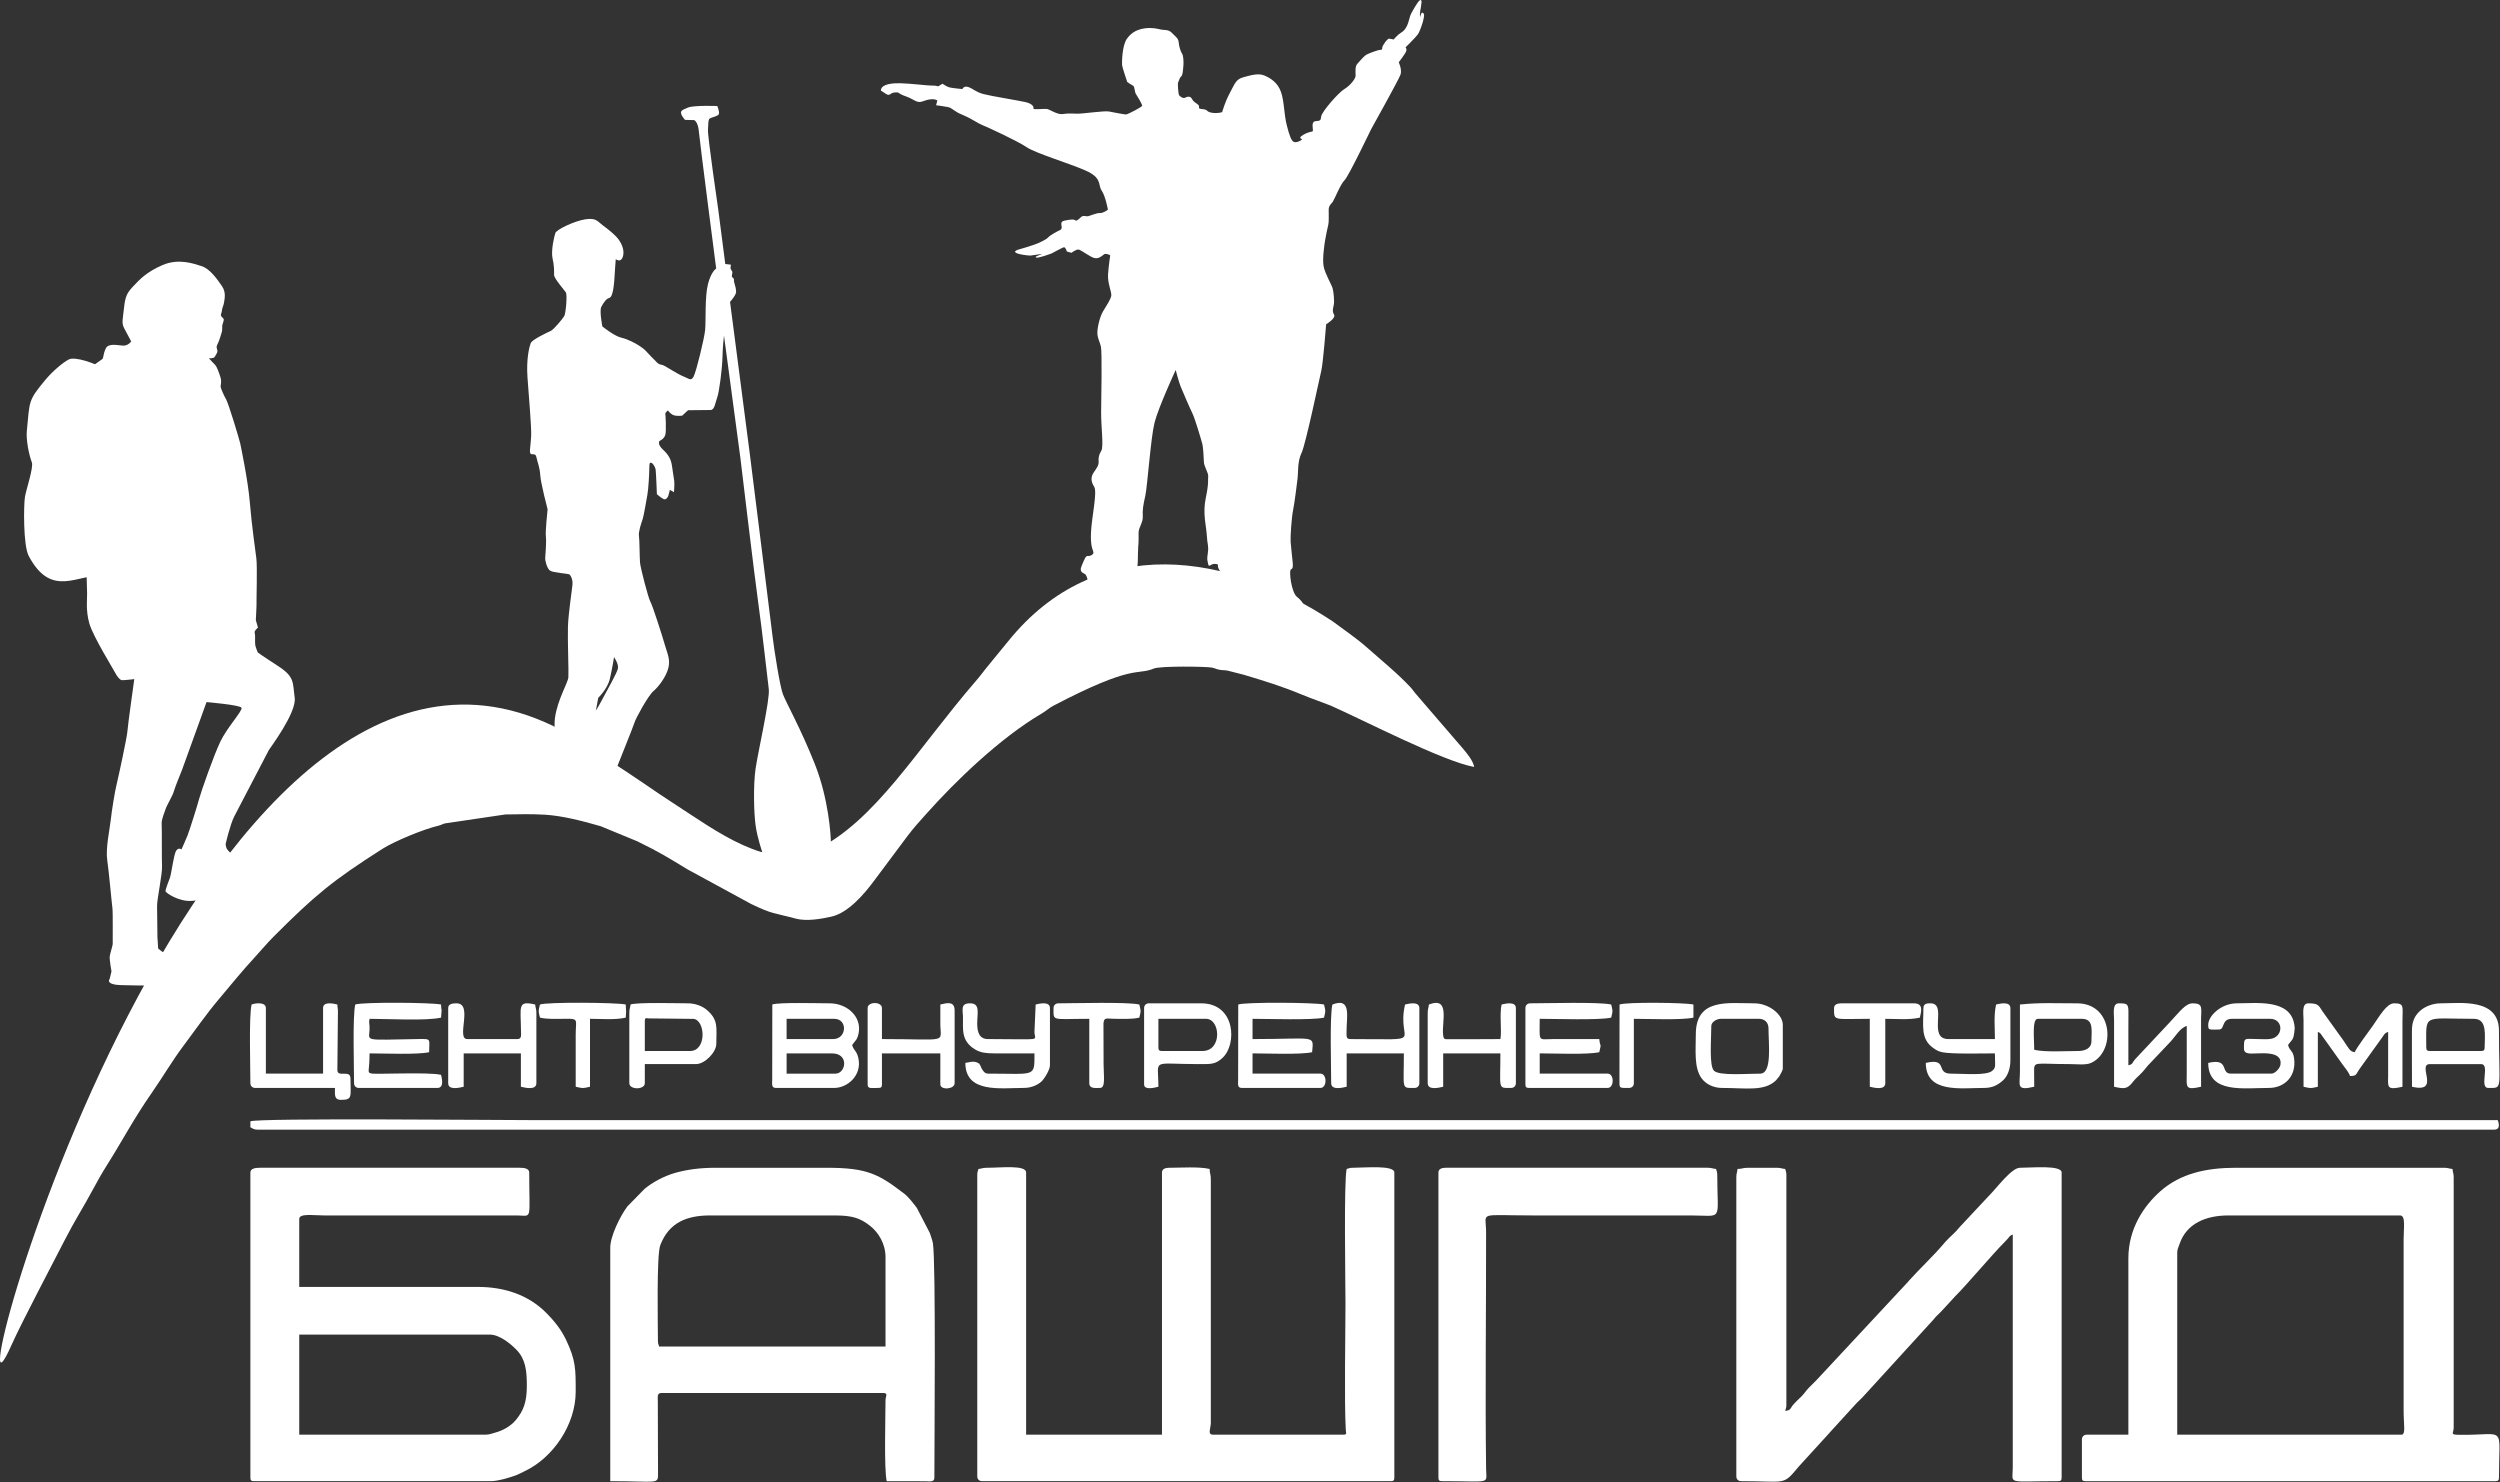 <?xml version="1.0" encoding="UTF-8"?> <svg xmlns="http://www.w3.org/2000/svg" width="1201" height="712" viewBox="0 0 1201 712" fill="none"><rect x="0" y="0" width="1201" height="712" fill="#333333" stroke="none"/><g clip-path="url(#clip0_1001_40)"><path fill-rule="evenodd" clip-rule="evenodd" d="M5.64 645.898C10.927 634.224 24.801 608.052 31.032 595.841C35.65 586.785 40.32 579.502 44.526 571.634C46.613 567.733 49.026 563.443 51.448 559.614C58.978 547.714 63.811 538.093 73.158 524.638C78.464 517.003 82.502 509.901 88.388 502.059C93.822 494.816 99.127 487.111 104.922 480.259C111.295 472.724 116.016 466.746 122.365 459.9C125.658 456.348 128.195 453.202 131.374 450.018C151.278 430.078 159.826 423.003 183.613 407.854C189.422 404.156 203.411 398.347 210.545 396.686C211.865 396.379 212.552 395.883 213.74 395.564L242.789 391.264C248.947 391.138 255.573 391.017 261.706 391.378C270.305 391.886 280.19 394.49 288.621 396.928L306.15 404.16C317.276 409.596 320.634 411.807 330.358 417.683L360.825 434.259C371.423 439.379 371.539 438.4 382.337 441.314C387.566 442.726 394.849 441.386 399.488 440.329C407.494 438.503 415.208 429.501 419.898 423.131L436.048 401.51C439.048 397.56 441.049 395.403 444.724 391.269C458.936 375.275 480.579 354.413 500.481 342.753C502.614 341.505 503.893 340.154 506.231 338.931C545.12 318.603 545.931 324.654 554.33 321.16C557.441 319.865 579.181 320.18 582.041 320.688C583.613 320.967 584.035 321.363 585.5 321.689C587.116 322.05 588.071 321.875 589.632 322.136L597.488 324.146C607.419 327.13 615.923 329.722 625.553 333.74C630.286 335.715 634.399 337.036 639.295 338.985C654.905 345.881 693.43 365.846 708.195 368.441C707.715 365.525 704.752 361.917 702.786 359.611L680.006 333.16C678.93 331.939 678.86 331.53 677.718 330.295C671.402 323.466 664.033 317.599 657.099 311.415C651.786 306.678 645.94 302.786 640.234 298.512C590.873 265.856 527.037 254.939 484.186 308.225L473.882 320.818C472.01 323.133 470.724 324.964 468.782 327.167C440.18 360.368 420.378 394.618 391.584 408.49C369.75 419.008 343.001 398.421 324.764 386.72C313.649 379.588 302.968 371.688 291.691 364.838L278.405 355.799C98.17 242.602 -28.754 724.223 5.642 645.888L5.64 645.898Z" fill="white"></path><path fill-rule="evenodd" clip-rule="evenodd" d="M470.053 561.57C469.753 562.853 469.48 562.885 469.48 564.432V709.263C469.48 710.602 470.431 711.552 471.77 711.552H668.12C669.438 711.552 669.837 711.154 669.837 709.836V563.288C669.837 559.587 655.601 560.999 649.802 560.999C648.255 560.999 648.222 561.271 646.939 561.572C645.544 567.562 646.366 615.921 646.366 626.258C646.366 640.16 645.744 673.385 646.518 686.922C646.604 688.41 647.303 689.228 645.223 689.228H582.826C579.877 689.228 581.68 686.263 581.68 683.503V566.724C581.68 563.847 581.165 564.16 581.107 561.572C575.904 560.361 567.316 560.999 561.645 560.999C559.887 560.999 558.21 561.53 558.21 563.288V689.228H492.951V563.288C492.951 559.52 480.986 560.999 474.059 560.999C472.096 560.999 471.83 561.386 470.053 561.572V561.57Z" fill="white"></path><path fill-rule="evenodd" clip-rule="evenodd" d="M1153.56 689.229H1045.94V601.643C1045.94 600.194 1046.59 599.027 1047.06 597.614C1050.37 587.752 1059.75 583.897 1070.55 583.897H1152.99C1155.79 583.897 1154.7 589.741 1154.7 595.347V677.781C1154.7 684.657 1155.87 689.231 1153.56 689.231L1153.56 689.229ZM1022.47 604.505V689.229H1002.43C1001.1 689.229 1000.15 690.179 1000.15 691.518V709.837C1000.15 711.155 1000.54 711.553 1001.86 711.553H1198.79C1200.1 711.553 1200.5 711.155 1200.5 709.837C1200.5 683.839 1204.41 689.585 1181.54 689.287C1176.72 689.224 1178.75 688.705 1178.75 685.793V565.579C1178.75 563.606 1178.33 563.362 1178.18 561.573C1176.39 561.424 1176.14 561 1174.17 561H1073.99C1060.18 561 1047.54 563.644 1037.79 572.31C1030.05 579.193 1022.47 590.09 1022.47 604.508L1022.47 604.505Z" fill="white"></path><path fill-rule="evenodd" clip-rule="evenodd" d="M233.06 689.228H143.758V641.141H235.35C239.831 641.141 245.102 645.34 248.104 648.424C252.41 652.842 253.095 658.255 253.095 665.757C253.095 673.585 251.453 677.801 247.787 682.203C245.339 685.145 241.51 687.297 237.807 688.249C236.267 688.645 235.191 689.228 233.06 689.228ZM120.287 563.288V709.835C120.287 711.154 120.686 711.552 122.004 711.552H235.92C239.067 711.552 245.288 709.77 248.36 708.536C249.532 708.065 250.363 707.544 251.835 706.859C265.807 700.372 276.563 684.232 276.563 668.617C276.563 657.815 276.677 653.618 271.879 643.533C269.564 638.665 266.194 634.489 262.402 630.683C253.561 621.809 241.862 618.241 229.62 618.241H143.753V585.61C143.753 582.804 150.254 583.894 155.774 583.894L248.521 583.903C255.871 584.003 254.234 586.698 254.234 563.284C254.234 561.274 251.693 560.994 249.655 560.994H124.862C122.821 560.994 120.283 561.274 120.283 563.284L120.287 563.288Z" fill="white"></path><path fill-rule="evenodd" clip-rule="evenodd" d="M316.065 644.005C316.065 637.294 315.354 602.966 317.192 598.189C321.41 587.223 329.939 583.895 341.254 583.895H400.788C409.334 583.895 413.139 585.062 418.059 588.949C421.853 591.947 425.402 597.348 425.402 603.93V646.865H316.635C316.335 645.581 316.062 645.549 316.062 644.002L316.065 644.005ZM293.167 599.353V711.553C316.354 711.553 316.16 713.372 316.114 707.596L316.014 673.151C315.997 671.017 315.571 669.194 317.781 669.194H424.256C426.893 669.194 425.402 670.838 425.402 672.629C425.402 680.343 424.648 705.861 425.975 711.556L444.326 711.588C446.755 711.628 448.873 712.154 448.873 709.837C448.873 693.794 449.65 606.539 448.162 597.201C447.99 596.118 447.07 593.507 446.706 592.361L440.455 580.294C438.918 578.235 436.396 574.984 434.572 573.584C422.246 564.14 416.831 561 397.353 561H343.541C336.449 561 329.96 561.843 324.263 563.476C318.911 565.011 313.328 568.039 309.622 571.162L301.408 579.549C297.888 584.207 293.165 593.966 293.165 599.356L293.167 599.353Z" fill="white"></path><path fill-rule="evenodd" clip-rule="evenodd" d="M834.705 561.57C834.555 563.361 834.132 563.603 834.132 565.576V709.26C834.132 710.6 835.082 711.55 836.421 711.55C858.536 711.55 856.265 713.93 864.212 704.423L878.417 688.862C878.862 688.343 878.794 688.403 879.218 687.944L891.237 674.776C892.396 673.457 893.477 672.638 894.674 671.345L928.826 633.94C930.07 632.33 931.08 631.524 932.459 630.131L939.323 622.683C944.936 617.133 957.462 602.168 963.071 596.627C965.733 594 965.106 593.716 966.937 593.052L966.932 705.257C966.855 713.318 963.709 711.55 988.691 711.55C990.009 711.55 990.407 711.152 990.407 709.833V563.286C990.407 559.585 976.172 560.997 970.372 560.997C966.303 560.997 959.295 570.681 955.347 574.594L941.51 589.379C939.395 592.116 936.796 594.058 934.474 596.655C934.029 597.154 934.027 597.175 933.684 597.582C928.938 603.214 921.683 610.076 917.301 614.974C916.857 615.472 916.854 615.493 916.512 615.901L872.345 663.323C871.071 664.593 870.147 665.45 868.898 666.747C867.403 668.303 867.032 669.214 865.486 670.777C864.161 672.116 862.998 673.101 861.748 674.482C859.903 676.518 860.553 677.533 857.602 677.778C857.9 676.495 858.175 676.462 858.175 674.915V564.432C858.175 562.886 857.902 562.853 857.602 561.57C855.811 561.421 855.569 560.997 853.596 560.997H839.856C836.985 560.997 837.295 561.507 834.705 561.57Z" fill="white"></path><path fill-rule="evenodd" clip-rule="evenodd" d="M691.02 563.286V709.833C691.02 711.151 691.418 711.55 692.736 711.55C716.77 711.55 714.027 713.215 713.927 705.836C713.428 668.864 713.976 629.053 713.915 591.908C713.899 581.877 709.492 583.894 736.242 583.894H811.805C828.181 583.894 824.971 587.408 824.971 564.43C824.971 562.883 824.699 562.85 824.398 561.567C822.607 561.418 822.365 560.994 820.392 560.994H694.453C692.695 560.994 691.018 561.525 691.018 563.284L691.02 563.286Z" fill="white"></path><path fill-rule="evenodd" clip-rule="evenodd" d="M120.287 538.672V541.535C121.412 542.129 121.976 542.681 123.723 542.681H1198.21C1201.8 542.681 1200.03 538.542 1199.93 538.102H254.814C239.23 538.102 124.552 537.019 120.287 538.675V538.672Z" fill="white"></path><path fill-rule="evenodd" clip-rule="evenodd" d="M401.359 515.776H377.888V506.045H399.642C408.111 506.045 406.334 515.776 401.359 515.776ZM400.213 499.174H377.886V489.443H400.783C407.338 489.443 406.86 499.174 400.211 499.174H400.213ZM371.018 482.572L370.969 518.685C370.952 520.818 370.526 522.642 372.736 522.642H400.786C407.009 522.642 414.239 516.705 412.34 508.253C411.518 504.599 410.118 504.829 409.373 502.034C410.929 499.712 411.905 499.698 412.543 495.997C413.845 488.439 407.084 481.997 398.496 481.997C393.961 481.997 373.959 481.429 371.02 482.57L371.018 482.572Z" fill="white"></path><path fill-rule="evenodd" clip-rule="evenodd" d="M170.661 482.571C169.343 488.233 170.088 512.76 170.088 520.353C170.088 521.693 171.039 522.643 172.378 522.643H210.161C213.619 522.643 212.136 517.451 211.877 516.347C205.623 514.889 179.98 516.277 178.177 515.66C176.223 514.992 177.53 515.066 177.53 506.043C184.184 506.043 200.69 506.744 206.152 505.47C206.152 499.065 207.496 499.042 201.019 499.154C174.071 499.617 177.364 500.342 177.537 494.596C177.632 491.396 177.043 491.738 177.53 489.441C186.385 489.441 204.859 490.504 211.877 488.869C212.455 481.925 211.977 487.075 211.877 482.573C207.573 481.569 173.845 481.336 170.661 482.573V482.571Z" fill="white"></path><path fill-rule="evenodd" clip-rule="evenodd" d="M594.849 482.571L594.8 518.684C594.784 520.817 594.357 522.641 596.568 522.641H634.35C637.581 522.641 637.581 515.772 634.35 515.772H601.72V506.041C608.376 506.041 624.88 506.742 630.342 505.468C631.055 496.9 632.552 499.171 601.72 499.171V489.44C608.989 489.44 630.44 490.178 636.067 488.867C636.882 485.364 636.882 486.072 636.067 482.571C631.763 481.567 598.035 481.334 594.851 482.571H594.849Z" fill="white"></path><path fill-rule="evenodd" clip-rule="evenodd" d="M732.809 484.288V520.925C732.809 522.243 733.207 522.642 734.525 522.642H772.308C775.538 522.642 775.538 515.773 772.308 515.773H739.677V506.042C746.331 506.042 762.838 506.743 768.299 505.469C769.49 500.501 768.656 503.445 768.299 499.171L745.97 499.176C738.613 499.246 739.677 500.776 739.677 489.44C746.946 489.44 768.397 490.179 774.024 488.867C774.84 485.364 774.84 486.072 774.024 482.572C768.33 481.244 742.81 481.999 735.098 481.999C733.759 481.999 732.809 482.949 732.809 484.288Z" fill="white"></path><path fill-rule="evenodd" clip-rule="evenodd" d="M1106.62 522.07C1110.17 522.897 1109.94 522.897 1113.49 522.07V495.737C1114.81 496.215 1114.72 496.455 1115.81 497.999C1116.54 499.038 1116.88 499.429 1117.73 500.659L1125.35 511.354C1126.49 512.877 1128.52 515.341 1128.94 516.918C1132.51 516.839 1131.38 516.364 1134.26 512.495L1144.54 498.167C1145.44 496.916 1145.62 496.175 1147.27 495.737L1147.26 516.928C1147.18 522.229 1146.53 523.84 1154.14 522.07V490.585C1154.15 483.496 1155.21 481.998 1150.13 481.998C1146.5 481.998 1143.12 488.196 1139.83 492.877C1138.7 494.487 1131.67 503.85 1131.24 505.468C1128.86 505.27 1128.39 503.647 1125.86 499.974L1116.77 487.311C1113.68 483.198 1114.48 481.998 1108.91 481.998C1105.67 481.998 1106.61 486.864 1106.62 490.013V522.07H1106.62Z" fill="white"></path><path fill-rule="evenodd" clip-rule="evenodd" d="M1165.58 503.18C1165.58 486.697 1163.48 489.44 1188.48 489.44C1195.02 489.44 1193.63 497.513 1193.63 503.18C1193.63 504.498 1193.23 504.896 1191.91 504.896H1167.3C1165.98 504.896 1165.58 504.498 1165.58 503.18ZM1158.71 522.071C1172.79 525.35 1160.94 511.194 1167.3 511.194H1191.92C1196.4 511.194 1190.87 522.644 1195.35 522.644C1202.52 522.644 1200.5 523.906 1200.5 495.168C1200.5 479.309 1181.91 482.001 1172.45 482.001C1168.58 482.001 1164.81 483.652 1162.76 485.472C1159.73 488.159 1158.72 491.082 1158.69 495.142C1158.62 504.1 1158.72 513.106 1158.72 522.071H1158.71Z" fill="white"></path><path fill-rule="evenodd" clip-rule="evenodd" d="M120.858 482.572C119.54 488.234 120.285 512.762 120.285 520.354C120.285 521.694 121.235 522.644 122.575 522.644H160.928C160.928 525.423 160.287 528.369 163.79 528.369C169.546 528.369 168.369 526.834 168.369 518.065C168.369 513.649 162.074 517.834 162.074 514.057L162.349 485.446C162.351 484.733 162.109 484.163 162.074 482.572C160.641 482.239 155.205 480.813 155.205 484.288V515.773H127.729V484.288C127.729 481.302 122.81 481.815 120.86 482.572H120.858Z" fill="white"></path><path fill-rule="evenodd" clip-rule="evenodd" d="M845.581 515.775C839.079 515.775 826.164 516.881 823.453 514.434C820.975 512.195 822.111 499.19 822.111 492.878C822.111 491.024 824.599 489.442 826.69 489.442H845.009C847.778 489.442 849.588 491.252 849.588 494.021C849.588 501.351 851.43 515.775 845.581 515.775ZM814.67 496.884C814.67 504.512 813.696 512.985 817.502 518.095C819.649 520.978 823.385 522.644 827.263 522.644C838.464 522.644 847.419 524.407 852.988 519.173C853.074 519.092 853.198 518.975 853.279 518.891L854.821 516.998C855.147 516.486 856.458 514.021 856.458 513.483V492.302C856.458 487.477 849.958 481.998 842.719 481.998C830.116 481.998 814.67 479.378 814.67 496.881V496.884Z" fill="white"></path><path fill-rule="evenodd" clip-rule="evenodd" d="M1060.82 492.303C1060.82 495.047 1061.24 494.593 1065.98 494.593C1068.97 494.593 1066.99 489.441 1072.27 489.441H1090.59C1096.16 489.441 1097.11 496.065 1092.74 498.461C1090.8 499.528 1087.7 499.195 1084.86 499.172C1077.94 499.114 1078 498.142 1078 503.753C1078 506.672 1081.39 506.089 1084.28 506.052C1087.17 506.015 1096.67 505.071 1095.52 511.539C1095.2 513.344 1092.88 515.774 1091.16 515.774H1071.7C1066.48 515.774 1071.28 508.188 1060.83 510.622C1060.83 525.47 1077.87 522.642 1090.02 522.642C1097.34 522.642 1103.3 517.199 1102.07 508.348C1101.55 504.561 1099.98 505.027 1099.18 502.034C1100.87 499.507 1101.72 499.938 1102.19 495.844C1102.4 494.045 1102.46 493.999 1102.18 492.203C1100.23 479.794 1084.1 481.997 1074.57 481.997C1067.13 481.997 1060.83 487.966 1060.83 492.301L1060.82 492.303Z" fill="white"></path><path fill-rule="evenodd" clip-rule="evenodd" d="M924.007 484.288C924.007 492.839 922.512 499.102 928.821 503.518C930.323 504.568 931.206 505.104 933.132 505.504C937.646 506.445 952.906 506.042 958.354 506.042C958.354 512.051 959.055 512.734 957.029 514.448C954.218 516.826 943.527 515.773 937.173 515.773C929.669 515.773 936.076 508.076 925.153 510.621C925.153 525.381 942.053 522.642 953.202 522.642C956.859 522.642 959.481 521.496 962.211 519.057C964.405 517.099 965.796 513.458 965.796 509.475V484.288C965.796 480.813 960.36 482.239 958.927 482.572C957.744 487.647 958.354 493.868 958.354 499.174H936.027C925.7 499.174 935.815 482.001 927.44 482.001C926.126 482.001 924.005 481.91 924.005 484.291L924.007 484.288Z" fill="white"></path><path fill-rule="evenodd" clip-rule="evenodd" d="M477.497 506.041H496.959C496.959 517.684 497.576 515.772 474.635 515.772C472.818 515.772 471.879 513.885 471.325 512.784C470.938 512.013 471.46 512.614 470.782 511.608C470.093 510.583 470.878 511.326 469.951 510.72C467.834 509.337 465.067 510.508 463.755 510.618C463.755 525.342 480.783 522.638 491.805 522.638C495.345 522.638 498.282 521.346 500.245 519.631C501.568 518.476 504.398 513.997 504.398 511.761V484.283C504.398 480.808 498.962 482.233 497.53 482.566L496.957 495.732C496.957 500.279 501.815 499.168 474.632 499.168C470.531 499.168 469.469 495.986 469.452 491.754C469.434 486.74 471.041 481.995 466.045 481.995C461.45 481.995 462.493 484.86 462.607 488.251C462.803 494.025 461.328 499.897 468.479 504.175C471.08 505.731 473.831 506.036 477.495 506.036L477.497 506.041Z" fill="white"></path><path fill-rule="evenodd" clip-rule="evenodd" d="M331.521 504.899H309.767V490.587C309.767 488.572 310.608 489.227 311.593 489.238L333.212 489.469C338.899 490.216 339.549 504.899 331.521 504.899ZM302.898 482.572C302.749 484.363 302.325 484.606 302.325 486.578V520.353C302.325 523.623 309.767 523.623 309.767 520.353V511.192H334.383C338.571 511.192 344.114 505.498 344.114 501.461C344.114 493.852 345.26 490.14 339.691 485.276C337.555 483.411 334.199 481.997 330.377 481.997C325.842 481.997 305.84 481.429 302.901 482.57L302.898 482.572Z" fill="white"></path><path fill-rule="evenodd" clip-rule="evenodd" d="M1015.6 522.07C1020.7 523.258 1022.06 523.079 1024.68 519.706C1025.84 518.225 1026.97 517.275 1028.34 515.919C1030 514.272 1030.34 513.676 1031.8 511.934L1042.66 500.47C1044.91 498.134 1047.29 493.737 1050.52 492.873L1050.51 516.348C1050.46 522.233 1049.7 523.859 1057.39 522.068L1057.39 489.437C1057.42 484.371 1058.51 481.998 1053.38 481.998C1049.96 481.998 1047.13 486.016 1043.22 490.155C1042.79 490.606 1042.78 490.627 1042.4 491.056L1026.61 507.891C1023.57 510.981 1025.16 511.047 1022.47 511.766C1022.47 506.232 1022.47 500.698 1022.47 495.164C1022.47 492.479 1022.47 489.803 1022.5 487.117C1022.57 482.364 1022.21 481.998 1017.89 481.998C1014.65 481.998 1015.59 486.864 1015.6 490.013V522.07Z" fill="white"></path><path fill-rule="evenodd" clip-rule="evenodd" d="M998.427 504.898C992.557 504.898 982.512 505.553 977.246 504.325C977.246 499.052 976.109 489.442 978.962 489.442H1000.14C1006 489.442 1004.72 495.125 1004.72 500.319C1004.72 503.57 1001.68 504.898 998.424 504.898H998.427ZM970.377 482.571L970.384 514.636C970.405 521.402 968.327 524.148 977.246 522.07C977.246 519.755 977.22 517.461 977.194 515.151C977.134 509.538 977.013 511.194 994.418 511.194C997.215 511.194 1001.87 511.736 1004.27 510.739C1016.46 505.669 1015.48 482.001 997.853 482.001C987.827 482.001 980.022 481.563 970.375 482.574L970.377 482.571Z" fill="white"></path><path fill-rule="evenodd" clip-rule="evenodd" d="M577.674 504.897H558.21C556.892 504.897 556.493 504.499 556.493 503.181V489.441H579.391C586.296 489.441 587.275 504.897 577.674 504.897ZM549.625 484.29V520.926C549.625 523.924 554.814 522.464 556.493 522.072C556.493 508.326 552.643 511.165 575.385 511.195C581.738 511.205 583.769 511.442 587.286 508.214C594.378 501.702 593.531 482 577.101 482H551.914C550.575 482 549.625 482.95 549.625 484.29Z" fill="white"></path><path fill-rule="evenodd" clip-rule="evenodd" d="M640.073 482.571C638.755 488.233 639.5 512.761 639.5 520.354C639.5 523.922 644.997 522.525 646.942 522.07V506.041H674.418C674.418 523.645 673.044 522.643 679.57 522.643C680.909 522.643 681.86 521.693 681.86 520.354V484.29C681.86 480.815 676.423 482.24 674.991 482.573C670.561 501.588 686.814 499.175 648.658 499.175C646.658 499.175 646.902 497.773 646.876 495.805C646.783 488.75 649.527 478.905 640.071 482.576L640.073 482.571Z" fill="white"></path><path fill-rule="evenodd" clip-rule="evenodd" d="M215.312 484.288V520.352C215.312 523.92 220.809 522.522 222.754 522.068V506.039H250.233V522.068C252.177 522.522 257.674 523.917 257.674 520.352V486.577C257.674 484.605 257.25 484.36 257.101 482.571C248.444 480.554 250.191 483.491 250.282 495.214C250.298 497.347 250.724 499.171 248.514 499.171H224.47C218.962 499.171 227.48 481.998 219.318 481.998C217.56 481.998 215.31 482.168 215.31 484.288H215.312Z" fill="white"></path><path fill-rule="evenodd" clip-rule="evenodd" d="M686.441 482.572C686.292 484.363 685.868 484.606 685.868 486.578V520.353C685.868 523.921 691.365 522.523 693.309 522.069V506.04H720.788C720.788 523.644 719.414 522.642 725.94 522.642C727.279 522.642 728.23 521.692 728.23 520.353V484.289C728.23 480.814 722.793 482.239 721.361 482.572C720.301 487.116 721.545 495.604 720.788 499.174C712.771 499.174 704.678 499.297 696.68 499.239C693.91 499.218 693.533 499.593 693.251 496.943C692.604 490.834 696.736 478.575 686.441 482.572Z" fill="white"></path><path fill-rule="evenodd" clip-rule="evenodd" d="M416.817 484.288V520.925C416.817 523.151 418.284 522.641 421.969 522.641C423.287 522.641 423.686 522.243 423.686 520.925V506.042H451.735V520.925C451.735 523.808 458.603 523.377 458.603 520.352V485.432C458.603 480.692 454.665 481.887 451.735 482.569C451.735 485.623 451.726 488.676 451.735 491.73C451.768 501.412 456.151 499.171 423.683 499.171V484.288C423.683 481.058 416.815 481.058 416.815 484.288H416.817Z" fill="white"></path><path fill-rule="evenodd" clip-rule="evenodd" d="M881.075 484.287C881.075 490.734 880.583 489.439 898.247 489.439V522.07C900.194 522.524 905.689 523.919 905.689 520.353V489.441C910.994 489.441 917.215 490.052 922.29 488.869C922.973 485.936 924.168 482 919.428 482H884.508C882.749 482 881.072 482.531 881.072 484.29L881.075 484.287Z" fill="white"></path><path fill-rule="evenodd" clip-rule="evenodd" d="M259.393 482.571C258.578 486.074 258.578 485.366 259.393 488.867C262.877 489.68 267.119 489.494 271.434 489.419C278.249 489.303 276.591 489.857 276.568 496.879C276.54 505.273 276.568 513.672 276.568 522.068C280.117 522.895 279.887 522.895 283.436 522.068V489.438C288.821 489.438 295.508 490.055 300.611 488.865C300.644 487.355 300.8 486.74 300.788 486.093C300.774 485.227 300.611 483.741 300.611 482.569C296.307 481.565 262.579 481.332 259.395 482.569L259.393 482.571Z" fill="white"></path><path fill-rule="evenodd" clip-rule="evenodd" d="M506.119 484.288C506.119 490.847 505.078 489.44 523.294 489.44V520.352C523.294 523.154 526.322 522.642 528.446 522.642C531.25 522.642 530.163 516.798 530.163 511.192L530.104 491.669C530.419 488.704 531.309 489.345 534.709 489.405C539.16 489.482 543.73 489.706 547.337 488.867C548.153 485.364 548.153 486.072 547.337 482.572C541.643 481.244 516.123 481.999 508.411 481.999C507.072 481.999 506.122 482.949 506.122 484.288H506.119Z" fill="white"></path><path fill-rule="evenodd" clip-rule="evenodd" d="M778.033 482.572L777.984 518.684C777.951 522.991 777.714 522.641 782.614 522.641C783.953 522.641 784.904 521.691 784.904 520.352V489.44C791.558 489.44 808.064 490.141 813.526 488.867V482.572C809.373 481.605 781.221 481.335 778.035 482.572H778.033Z" fill="white"></path><path fill-rule="evenodd" clip-rule="evenodd" d="M432.496 39.984C437.315 40.089 446.457 41.227 447.903 41.123C449.35 41.02 450.726 41.481 450.726 41.481L452.762 40.219C452.762 40.219 454.765 41.642 456.132 41.994C457.499 42.343 462.342 42.783 462.342 42.783C462.342 42.783 462.994 40.948 465.411 41.894C467.827 42.839 468.821 44.223 472.471 45.194C476.121 46.165 489.133 48.259 492.545 49.023C495.955 49.787 496.733 51.298 496.456 52.1C496.179 52.903 501.822 52.053 503.189 52.403C504.557 52.752 508.085 55.186 510.519 54.79C512.953 54.392 515.424 54.552 517.667 54.617C519.908 54.683 530.428 53.15 532.692 53.548C534.958 53.947 540.411 55.125 541.182 54.958C541.953 54.79 548.758 51.399 548.712 50.73C548.665 50.062 546.494 46.303 545.747 45.236C544.999 44.172 545.15 41.586 544.34 41.197C543.529 40.808 541.526 39.383 541.526 39.383C541.526 39.383 539.118 32.284 539.048 31.28C538.976 30.278 538.946 22.003 541.389 18.584C543.83 15.167 546.883 14.054 550.095 13.602C553.307 13.15 556.265 13.835 557.632 14.184C558.999 14.534 561.312 14.033 562.887 15.712C564.461 17.389 566.089 18.281 566.234 20.284C566.376 22.287 567.235 24.912 567.855 25.762C568.474 26.612 568.681 29.507 568.497 31.646C568.313 33.784 568.15 36.201 567.459 36.697C566.767 37.194 566.182 39.194 565.94 39.714C565.698 40.233 566.042 45.075 566.424 45.72C566.806 46.365 568.388 47.369 569.091 47.041C569.795 46.71 571.623 45.685 572.59 47.462C573.556 49.24 574.334 49.184 575.59 50.325C576.845 51.466 574.714 52.177 577.639 52.416C580.564 52.656 579.297 53.697 582.183 54.163C585.069 54.629 587.139 53.865 587.139 53.865C587.139 53.865 588.325 49.307 590.843 44.595C593.361 39.886 593.789 38.065 597.411 37.079C601.033 36.094 604.594 35.058 607.48 36.306C610.365 37.554 613.757 39.606 615.366 44.134C616.975 48.662 616.78 54.55 618.114 59.937C619.449 65.324 620.401 67.716 621.61 68.189C622.819 68.662 624.871 67.621 625.39 67.081C625.912 66.54 622.954 66.638 626.066 64.796C629.18 62.951 630.396 63.536 630.684 62.9C630.976 62.264 629.643 58.498 631.916 58.225C634.19 57.95 634.43 58.158 634.716 55.901C635.003 53.644 643.019 44.458 645.81 42.804C648.6 41.151 651.218 37.832 651.229 36.434C651.241 35.034 650.857 31.986 651.998 30.73C653.139 29.475 655.247 26.864 656.649 26.149C658.054 25.434 662.307 23.901 662.982 23.964C663.658 24.027 664.091 23.829 664.028 22.939C663.965 22.05 666.501 18.4 667.407 18.558C668.313 18.717 669.506 18.968 669.506 18.968C669.506 18.968 671.602 16.532 672.862 15.822C676.868 13.558 676.68 8.762 677.956 6.442C680.707 1.442 682.169 -0.776 682.819 0.252C683.259 0.948 682.039 5.73 682.111 6.864C682.22 8.541 682.281 8.215 682.36 7.824C682.507 7.106 682.884 5.117 683.993 6.622C684.736 7.63 682.307 14.925 681.082 16.579C679.856 18.232 675.201 22.76 675.201 22.76C675.201 22.76 675.911 23.324 675.55 24.526C675.189 25.727 671.963 29.927 671.963 29.927C671.963 29.927 673.612 33.446 672.827 35.794C672.045 38.144 658.65 62.143 658.65 62.143C658.65 62.143 647.694 85.017 645.905 86.598C644.116 88.18 640.879 96.129 640.266 96.956C639.654 97.783 638.27 98.775 638.303 100.787C638.333 102.8 638.405 106.931 638.135 107.847C637.865 108.762 636.871 113.642 636.558 115.565C636.249 117.489 635.182 124.502 635.881 128.031C636.579 131.559 639.752 136.816 640.21 138.572C640.672 140.328 641.1 144.772 640.765 146.363C640.432 147.954 639.866 149.447 640.884 151.166C641.901 152.882 637.075 155.801 637.075 155.801C637.075 155.801 635.617 174.587 634.749 178.116C633.882 181.644 627.212 213.667 625.255 217.61C623.299 221.554 623.678 226.897 623.408 229.377C623.138 231.858 621.848 242.017 621.179 245.199C620.511 248.378 619.84 257.822 620.015 260.273C620.189 262.723 620.697 266.713 620.809 268.271C620.921 269.829 621.603 273.136 620.283 273.455C618.962 273.772 620.406 284.633 623.015 286.685C625.623 288.737 627.386 291.52 626.369 292.934C625.351 294.35 621.885 295.938 619.642 295.873C617.402 295.81 613.887 293.597 613.887 293.597L612.569 290.784C612.569 290.784 611.406 293.327 607.193 293.851C602.98 294.375 597.208 295.009 597.096 293.451C596.985 291.892 596.938 291.224 596.938 291.224C596.938 291.224 592.678 291.08 591.134 291.413C589.592 291.746 586.459 291.746 584.806 290.521C583.152 289.296 583.033 286.06 583.201 283.699C583.369 281.337 583.56 277.745 583.56 277.745C583.56 277.745 584.775 275.98 585.865 275.568C586.955 275.156 586.89 275.831 585.612 273.572C584.333 271.313 586.112 271.187 583.855 270.9C581.599 270.614 580.762 273.022 580.39 270.924C580.017 268.825 579.714 269.293 580.241 265.676C580.767 262.059 579.94 261.446 579.749 257.21C579.561 252.973 577.66 246.731 579.253 239.234C580.844 231.736 580.194 230.441 580.415 228.858C580.639 227.276 578.405 224.19 578.349 221.845C578.294 219.499 577.947 214.601 577.634 213.395C577.325 212.186 574.204 201.332 572.764 198.416C571.325 195.498 567.964 187.572 567.154 185.616C566.343 183.659 564.801 177.729 564.801 177.729C564.801 177.729 556.465 195.775 554.635 203.065C552.804 210.355 551.218 233.625 550.2 238.172C549.182 242.718 548.791 245.096 548.998 247.989C549.203 250.884 547.035 253.388 546.976 255.74C546.921 258.093 547.119 259.311 546.799 262.688C546.48 266.067 547.011 273.525 545.605 274.184C544.198 274.843 540.732 274.867 540.755 276.767C540.779 278.668 542.423 286.044 541.715 287.104C541.007 288.161 536.563 290.155 534.448 290.306C532.333 290.458 518.277 292.577 517.227 291.981C516.176 291.385 512.68 287.83 515.224 285.858C517.767 283.887 520.026 282.606 520.026 282.606C520.026 282.606 519.351 280.976 520.106 280.587C520.86 280.198 521.759 280.245 522.269 279.539C522.779 278.831 522.206 277.082 521.578 276.12C520.949 275.158 518.168 275.356 519.598 271.897C521.03 268.438 521.594 266.945 522.612 267.097C523.63 267.248 525.474 266.445 525.276 265.229C525.078 264.013 523.758 262.762 524.133 255.465C524.508 248.166 527.244 236.336 525.609 233.77C523.972 231.201 524.044 229.072 525.355 227.076C526.667 225.08 527.908 223.65 527.773 221.756C527.638 219.865 527.878 218.505 529.077 216.518C530.279 214.531 528.912 204.784 528.986 197.955C529.059 191.126 529.494 168.946 528.865 166.417C528.239 163.887 527.251 162.616 527.181 160.049C527.112 157.482 528.304 152.251 529.902 149.563C531.5 146.876 533.528 143.936 533.847 142.122C534.166 140.31 531.963 136.103 532.315 131.604C532.666 127.104 533.358 122.693 533.358 122.693C533.358 122.693 532.413 121.977 531.069 121.961C529.725 121.945 528.19 125.522 524.23 123.342C520.271 121.162 518.943 119.802 517.83 119.884C516.717 119.963 514.697 121.449 514.697 121.449L512.527 120.82C512.527 120.82 511.93 118.738 511.153 118.791C510.372 118.847 505.754 121.526 505.102 121.796C504.699 121.963 498.869 124.069 497.839 123.757C495.592 123.077 506.499 120.992 495.17 122.755C494.136 122.916 482.826 121.579 490.025 119.672C492.331 119.059 493.137 118.731 496.309 117.722C499.481 116.714 502.821 114.909 503.648 113.956C504.475 113.001 508.029 111.07 508.681 110.8C509.334 110.53 509.874 110.267 510.042 109.473C510.209 108.678 508.938 106.531 511.25 106.03C513.563 105.529 515.885 105.14 516.61 105.872C517.334 106.603 519.169 104.123 520.045 103.836C520.921 103.55 521.85 104.043 522.733 103.869C523.616 103.694 526.867 102.231 528.442 102.343C530.016 102.455 532.243 100.729 532.243 100.729C532.243 100.729 531.115 94.322 529.238 91.545C527.363 88.772 529.59 85.48 521.505 81.917C513.421 78.353 497.537 73.667 493.069 70.63C488.602 67.593 474.031 60.911 471.844 60.061C469.657 59.211 466.932 57.054 462.321 55.146C457.709 53.236 457.725 51.892 455.231 51.401C452.734 50.907 449.69 50.565 449.69 50.565L450.309 48.282C450.309 48.282 449.173 47.244 446.084 47.856C442.996 48.469 442.204 49.922 439.111 48.129C436.018 46.335 434.269 46.123 432.755 45.28C431.241 44.437 431.798 44.397 430.454 44.381C426.9 44.339 428.115 47.113 424.407 44.309C423.462 43.594 423.085 43.787 423.203 43.107C423.697 40.289 429.014 39.909 432.492 39.984H432.496Z" fill="white"></path><path fill-rule="evenodd" clip-rule="evenodd" d="M396.731 410.137L394.379 410.142C394.379 410.142 399.16 408.479 399.16 404.943C399.16 401.408 398.121 383.942 391.467 367.1C384.813 350.256 377.534 337.364 376.081 333.414C374.625 329.464 371.924 312.413 371.09 305.342C370.258 298.273 360.069 216.968 360.069 216.968L350.71 145.022C350.71 145.022 353.622 141.799 353.622 140.241C353.622 138.68 353.102 137.017 352.79 135.979C352.478 134.94 352.583 134.003 352.583 134.003L351.544 132.86L351.856 130.675L350.92 128.907L351.127 127.14L348.423 126.828L345.097 101.044C345.097 101.044 339.899 65.383 340.106 62.472C340.313 59.561 340.106 57.586 340.937 56.961C341.769 56.337 344.785 55.923 345.304 54.882C345.824 53.843 344.575 50.931 344.575 50.931C344.575 50.931 333.347 50.514 330.54 51.66C327.734 52.804 326.9 53.221 327.214 54.572C327.526 55.923 329.085 57.588 329.085 57.588L333.452 57.693C333.452 57.693 335.322 58.317 335.739 63.203C336.156 68.09 344.056 129.017 344.056 129.017C344.056 129.017 341.664 130.368 340.106 136.503C338.545 142.637 339.169 154.073 338.755 158.44C338.338 162.807 334.493 178.35 333.244 180.846C331.996 183.341 330.852 181.783 328.358 180.846C325.863 179.91 319.936 176.065 318.792 175.543C317.649 175.024 316.92 175.336 315.881 174.399C314.842 173.463 310.89 169.306 309.956 168.265C309.019 167.226 305.901 165.353 305.901 165.353C305.901 165.353 301.846 162.961 298.517 162.235C295.191 161.508 289.369 156.829 289.369 156.829C289.369 156.829 287.913 149.343 288.849 147.47C289.786 145.6 291.241 143.52 292.487 143.208C293.736 142.896 294.15 141.233 294.567 139.153C294.984 137.073 295.296 132.499 295.296 131.772C295.296 131.046 295.816 124.494 295.816 124.494C295.816 124.494 298.103 126.364 299.142 123.557C300.18 120.751 298.934 117.425 297.166 115.033C295.399 112.641 291.863 109.939 289.473 108.171C287.081 106.404 286.457 104.533 281.156 105.365C275.853 106.196 267.433 110.251 266.809 111.914C266.185 113.577 264.627 120.648 265.458 124.182C266.29 127.717 266.185 130.419 266.185 132.084C266.185 133.747 270.969 139.258 271.8 140.402C272.632 141.545 271.8 150.591 271.074 151.837C270.345 153.086 265.98 158.387 264.524 159.011C263.068 159.635 255.583 163.171 254.958 164.834C254.334 166.497 252.776 172.112 253.398 181.261C254.022 190.41 255.373 204.862 255.166 209.643C254.959 214.425 253.917 217.961 255.271 218.168C256.621 218.375 257.35 217.856 257.765 219.936C258.182 222.016 259.326 224.51 259.533 228.253C259.74 231.996 263.068 244.68 263.068 244.68C263.068 244.68 261.925 255.284 262.237 257.781C262.549 260.276 262.03 266.618 261.925 267.969C261.82 269.32 262.756 273.065 264.212 274.104C265.668 275.142 272.634 275.559 273.361 275.871C274.087 276.184 275.231 278.263 275.024 280.758C274.816 283.252 273.049 294.691 272.841 301.033C272.634 307.375 273.258 322.658 273.049 325.363C272.841 328.067 267.85 335.967 266.602 344.908C265.353 353.85 270.976 371.344 266.394 375.268C243.439 394.923 263.648 371.991 282.263 380.159C287.678 382.535 305.13 417.383 301.685 388.449C301.166 384.084 292.594 378.282 294.465 373.396C296.335 368.509 304.342 348.859 304.862 346.988C305.381 345.116 311.411 334.097 313.908 332.017C316.403 329.937 320.043 325.05 321.082 320.893C322.12 316.733 320.562 313.927 319.419 309.872C318.275 305.817 313.389 290.533 312.452 289.077C311.516 287.622 307.671 272.858 307.461 270.258C307.254 267.659 307.254 259.134 306.942 257.367C306.63 255.599 308.085 251.232 308.709 249.466C309.334 247.699 310.477 240.42 310.997 237.718C311.516 235.014 311.933 227.219 311.933 224.617C311.933 222.018 312.35 222.123 313.077 222.435C313.803 222.747 314.74 224.41 314.949 225.451C315.156 226.49 315.573 237.406 315.573 237.406C315.573 237.406 317.756 239.381 318.899 239.798C320.043 240.215 320.874 238.76 321.082 238.135C321.289 237.511 321.811 235.329 321.811 235.329L323.786 236.472C323.786 236.472 324.098 232.417 323.891 230.962C323.683 229.506 323.162 225.868 322.747 223.371C322.33 220.877 321.396 218.692 318.485 215.99C315.573 213.286 316.822 211.833 316.822 211.833C316.822 211.833 319.109 210.896 319.628 208.817C320.148 206.737 319.733 199.461 319.628 198.836C319.524 198.212 320.877 197.173 320.877 197.173C320.877 197.173 321.813 198.629 323.371 199.358C324.932 200.085 327.738 199.67 327.738 199.67L330.545 197.071C330.545 197.071 339.381 196.966 341.357 196.966C343.332 196.966 343.644 193.328 344.58 190.831C345.516 188.337 346.972 176.899 347.074 171.598C347.179 166.294 347.801 161.2 347.801 161.2L355.704 220.152C355.704 220.152 362.461 276.92 364.333 290.123C366.203 303.327 368.7 326.201 369.324 331.087C369.949 335.974 364.126 361.342 362.982 369.245C361.839 377.145 362.151 390.454 362.982 396.484C363.814 402.514 366.206 409.376 366.206 409.376C366.206 409.376 362.251 409.348 356.347 409.301C357.381 410.079 358.371 410.92 359.312 411.821C364.962 411.728 370.636 411.574 376.1 413.272C379.03 414.183 379.27 413.778 383.541 415.462C387.783 413.291 391.779 411.155 396.512 410.188L396.736 410.151L396.731 410.137ZM294.984 315.687C294.984 315.687 297.271 318.911 296.857 321.093C296.44 323.276 291.97 330.971 289.683 335.336C287.396 339.703 286.252 341.366 286.252 341.366L287.396 335.231C287.396 335.231 291.865 330.969 293.011 325.977C294.155 320.986 294.986 315.685 294.986 315.685L294.984 315.687Z" fill="white"></path><path fill-rule="evenodd" clip-rule="evenodd" d="M100.369 172.118C100.369 172.118 102.744 172.288 103.171 171.396C103.595 170.504 104.57 169.486 104.445 168.468C104.317 167.45 103.639 166.94 104.529 165.284C105.421 163.628 106.396 159.936 106.608 159.343C106.82 158.749 106.692 156.881 106.778 156.287C106.865 155.693 107.16 155.225 107.247 154.759C107.33 154.293 107.841 153.401 107.119 152.807C106.396 152.213 106.056 151.619 106.101 151.279C106.143 150.939 106.653 149.539 106.653 148.859C106.653 148.179 107.542 146.355 107.629 145.293C107.715 144.231 108.861 140.668 106.653 137.484C104.445 134.3 100.965 129.167 96.85 127.851C92.734 126.535 85.647 124.031 77.965 127.385C70.284 130.737 67.016 134.344 64.088 137.442C61.161 140.54 60.185 142.151 59.589 147.839C58.995 153.527 58.231 155.139 59.8 157.982C61.37 160.826 63.026 164.052 63.026 164.052C63.026 164.052 61.582 166.088 59.248 166.046C56.915 166.004 52.077 164.56 50.761 167.487C49.445 170.415 49.827 171.901 49.15 172.495C48.472 173.089 45.076 175.211 44.142 176.231C43.208 177.249 41.638 179.923 41.298 180.561C40.958 181.197 41.934 185.058 42.146 186.374C42.358 187.69 42.486 188.962 42.188 191.128C41.89 193.292 42.57 194.608 43.036 195.625C43.501 196.643 44.775 198.257 44.477 199.147C44.179 200.039 41.932 204.79 41.508 206.488C41.084 208.186 41.424 212.176 43.036 215.399C44.647 218.625 46.855 221.765 46.939 222.699C47.023 223.633 46.685 228.47 45.835 233.648C44.987 238.826 39.64 259.876 40.658 264.884C41.675 269.891 41.762 283.046 41.845 285.168C41.932 287.289 41.081 293.231 42.949 299.596C44.815 305.962 54.576 321.665 55.426 323.363C56.274 325.061 57.634 326.672 58.566 326.758C59.5 326.845 64.508 326.251 64.508 326.251C64.508 326.251 61.368 348.657 61.198 351.375C61.028 354.09 56.87 373.443 56.02 376.839C55.172 380.235 53.728 389.146 53.218 393.813C52.708 398.481 50.673 407.564 51.52 413.25C52.368 418.937 53.642 433.706 53.982 435.996C54.322 438.287 54.066 452.376 54.152 453.226C54.239 454.074 52.881 457.98 52.711 459.508C52.541 461.036 53.559 466.637 53.559 466.637L52.711 470.201C52.711 470.201 50.165 473.087 58.482 473.257C66.799 473.427 85.812 474.107 90.395 471.391C94.979 468.675 104.654 466.467 104.654 466.467C104.654 466.467 104.144 459.848 100.751 458.658C97.355 457.47 90.225 457.3 88.868 457.978C87.51 458.658 83.774 458.488 81.058 458.318C78.342 458.148 75.967 455.602 75.967 455.602L75.627 450.171C75.627 450.171 75.457 438.287 75.457 435.062C75.457 431.836 78.002 419.953 77.832 416.219C77.662 412.486 77.832 398.225 77.662 395.849C77.492 393.473 79.19 390.077 79.528 388.72C79.868 387.362 83.094 381.93 83.431 380.402C83.772 378.874 87.505 369.707 87.505 369.707L99.218 337.284C99.218 337.284 115.345 338.642 116.025 339.999C116.705 341.357 109.066 349.504 105.84 356.296C102.614 363.085 96.505 380.57 95.655 383.796C94.807 387.022 91.071 398.905 90.053 401.45C89.035 403.996 87.167 408.07 87.167 408.07C87.167 408.07 84.876 406.118 83.772 411.126C82.668 416.133 82.16 420.207 81.65 421.651C81.14 423.095 79.358 427.422 79.528 428.186C79.698 428.95 86.063 433.364 92.345 432.77C98.627 432.176 118.657 430.308 122.053 428.696C125.449 427.085 133.172 424.369 134.614 423.265C136.055 422.161 137.839 418.427 137.583 417.833C137.327 417.239 136.309 415.031 133.253 414.861C130.198 414.691 125.02 415.795 123.662 415.795C122.304 415.795 119.842 414.267 117.297 413.844C114.751 413.42 112.373 411.128 111.609 410.534C110.845 409.94 109.741 408.836 109.147 408.072C108.553 407.308 108.383 405.526 108.383 405.526C108.383 405.526 110.505 396.189 112.543 392.202C114.579 388.212 128.84 360.968 129.177 360.288C129.517 359.61 142.588 342.38 141.568 335.164C140.55 327.951 141.738 325.235 133.591 319.971C125.444 314.708 123.83 313.436 123.83 313.436C123.83 313.436 122.812 310.974 122.642 309.956C122.472 308.938 122.556 306.307 122.556 305.543C122.556 304.779 122.216 303.931 122.386 303.335C122.556 302.741 123.914 301.467 123.914 301.467L122.896 297.903C122.896 297.903 123.32 290.35 123.236 289.416C123.152 288.482 123.66 272.185 123.152 268.282C122.642 264.378 120.86 251.645 120.012 241.292C119.165 230.937 115.769 214.81 115.429 213.115C115.089 211.417 109.827 193.932 108.639 191.894C107.452 189.856 105.924 186.165 105.966 185.699C106.008 185.233 106.518 183.237 105.966 181.413C105.414 179.589 104.14 176.066 103.42 175.388C102.698 174.708 100.362 172.12 100.362 172.12L100.369 172.118Z" fill="white"></path><path fill-rule="evenodd" clip-rule="evenodd" d="M50.286 177.19C45.46 174.477 36.111 171.158 33.095 172.667C30.079 174.174 24.953 178.699 21.936 182.319C13.326 192.653 14.343 192.504 12.888 207.049C12.473 211.2 13.836 218.22 15.301 222.13C16.204 224.543 12.585 235.099 11.982 238.718C11.378 242.337 11.078 261.941 13.791 267.068C24.855 287.965 37.62 275.348 49.515 276.671C52.229 276.971 49.08 264.958 49.08 264.958L50.286 177.192V177.19Z" fill="white"></path></g><defs><clipPath id="clip0_1001_40"><rect width="1200.76" height="711.825" fill="white"></rect></clipPath></defs></svg> 
